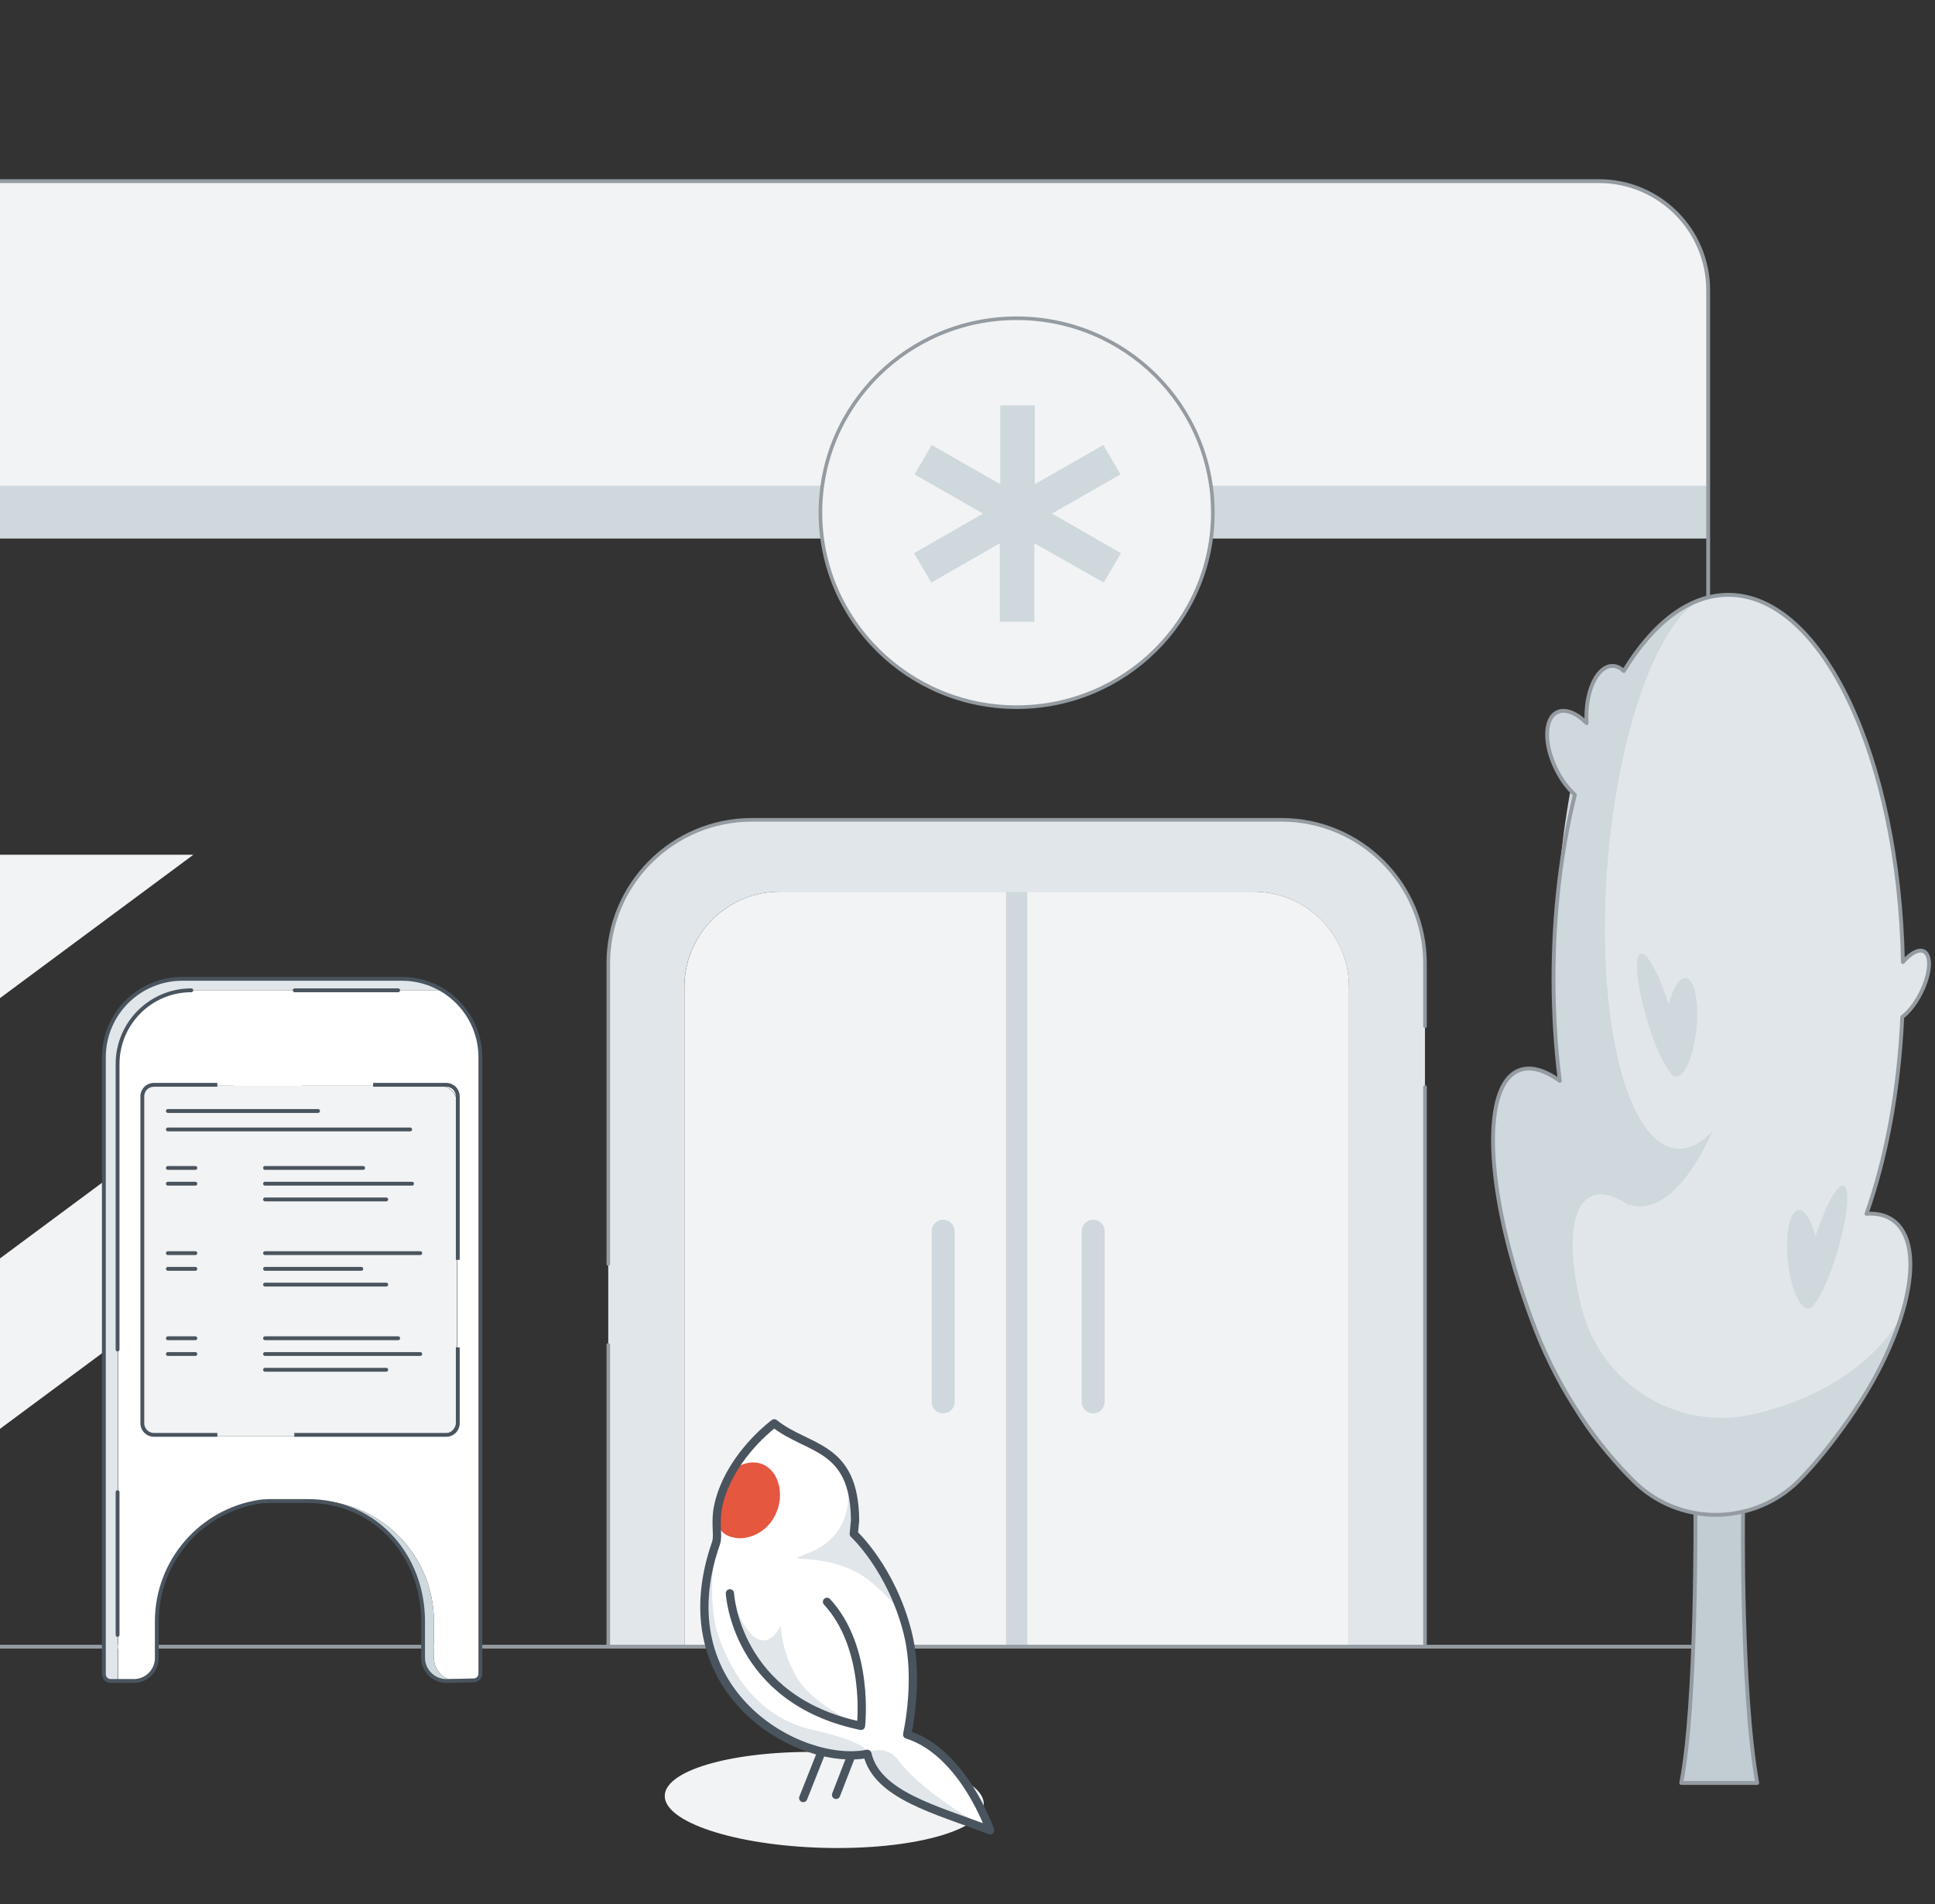 <svg width="503" height="495" viewBox="0 0 503 495" fill="none" xmlns="http://www.w3.org/2000/svg">
<rect x="0" y="0" width="503" height="495" fill="#333333" stroke="none"/>
<g clip-path="url(#clip0_10547_9351)">
<g clip-path="url(#clip1_10547_9351)">
<path d="M333.045 213.113H195.485C174.853 213.113 158.114 229.842 158.114 250.484V428.062H177.893V256.602C177.893 252.886 178.718 249.358 180.182 246.187C180.463 245.577 180.773 244.977 181.101 244.395C181.42 243.823 181.758 243.269 182.124 242.725C182.565 242.068 183.044 241.43 183.55 240.811C184.564 239.582 185.69 238.456 186.909 237.452C187.519 236.945 188.157 236.466 188.814 236.026C191.122 234.468 193.712 233.286 196.48 232.573C197.268 232.366 198.084 232.207 198.9 232.075C200.13 231.888 201.396 231.794 202.682 231.794H325.839C326.693 231.794 327.537 231.841 328.373 231.925C330.043 232.094 331.656 232.432 333.214 232.91C335.822 233.717 338.234 234.956 340.401 236.523C340.533 236.617 340.664 236.71 340.795 236.814C346.781 241.346 350.647 248.523 350.647 256.602V428.062H370.417V250.484C370.417 229.842 353.687 213.113 333.045 213.113Z" fill="#E0E6EA"/>
<path d="M333.233 232.911C331.676 232.423 330.062 232.094 328.392 231.925C327.557 231.841 326.712 231.794 325.858 231.794H202.701C201.415 231.794 200.158 231.888 198.92 232.076C198.094 232.198 197.287 232.366 196.499 232.573C193.721 233.286 191.141 234.468 188.833 236.026C188.176 236.476 187.538 236.945 186.928 237.452C185.699 238.465 184.573 239.591 183.569 240.811C183.063 241.421 182.584 242.059 182.143 242.725C181.777 243.26 181.44 243.823 181.121 244.395C180.792 244.977 180.482 245.577 180.201 246.187C178.737 249.359 177.912 252.877 177.912 256.602V428.062H350.666V256.602C350.666 248.523 346.801 241.336 340.814 236.814C340.683 236.72 340.552 236.626 340.42 236.523C338.262 234.956 335.842 233.718 333.233 232.911Z" fill="#F2F3F4"/>
<path d="M186.919 237.461C187.529 236.954 188.167 236.476 188.824 236.035C188.167 236.485 187.529 236.954 186.919 237.461Z" fill="#F2F3F4"/>
<path d="M340.805 236.814C340.673 236.72 340.542 236.626 340.411 236.523C340.542 236.617 340.673 236.71 340.805 236.814Z" fill="#F2F3F4"/>
<path d="M196.499 232.573C197.287 232.366 198.103 232.207 198.919 232.075C198.094 232.197 197.287 232.366 196.499 232.573Z" fill="#F2F3F4"/>
<path d="M264.27 183.83C292.408 183.83 315.274 161.18 315.274 133.275C315.274 105.371 292.399 82.721 264.27 82.721C236.14 82.721 213.265 105.371 213.265 133.275C213.265 161.18 236.14 183.83 264.27 183.83Z" fill="#F2F3F4"/>
<path d="M444.024 138.117V75.44C444.024 59.781 431.32 47.086 415.66 47.086H-129.964C-135.18 47.086 -141.861 49.675 -141.861 49.675L-143.362 50.267C-152.989 55.127 -159.547 65.044 -159.547 76.435V138.117H444.024Z" fill="#F2F3F4"/>
<path d="M78.567 313.199V268.884L-79.86 386.327H-20.092L78.577 313.189L78.567 313.199Z" fill="#F2F3F4"/>
<path d="M-82.337 222.196L-159.547 279.486V377.752L50.278 222.186H-82.337V222.196Z" fill="#F2F3F4"/>
<path d="M267.029 231.878H261.53V428.062H267.029V231.878Z" fill="#CED8DD"/>
<path d="M248.16 364.437V320.048C248.16 318.405 246.828 317.073 245.186 317.073H245.176C243.534 317.073 242.202 318.405 242.202 320.048V364.437C242.202 366.08 243.534 367.412 245.176 367.412H245.186C246.828 367.412 248.16 366.08 248.16 364.437Z" fill="#CED8DD"/>
<path d="M287.154 364.437V320.048C287.154 318.405 285.823 317.073 284.18 317.073H284.171C282.528 317.073 281.196 318.405 281.196 320.048V364.437C281.196 366.08 282.528 367.412 284.171 367.412H284.18C285.823 367.412 287.154 366.08 287.154 364.437Z" fill="#CED8DD"/>
<path d="M443.883 126.267H-159.416L-238.043 153.064V165.646L-159.416 139.994H444.174L443.892 126.267H443.883Z" fill="#CED8DD"/>
<path d="M264.27 183.83C292.408 183.83 315.274 161.189 315.274 133.275C315.274 105.362 292.408 82.731 264.27 82.731C236.131 82.731 213.265 105.371 213.265 133.275C213.265 161.18 236.131 183.83 264.27 183.83Z" fill="#F2F3F4"/>
<path d="M-222.486 81.38C-231.916 85.039 -238.043 93.999 -238.043 104.02V428.062H444.034V75.44C444.034 59.781 431.329 47.086 415.67 47.086H-129.954C-135.171 47.086 -141.851 49.675 -141.851 49.675L-143.353 50.267L-222.486 81.38Z" stroke="#949BA1" stroke-linecap="round" stroke-linejoin="round"/>
<path d="M-205.513 264.568V387.397M-205.513 232.507V250.653M-205.513 232.507L-223.95 236.523L-237.93 239.572M-205.513 232.507L-183.586 227.731M-223.903 236.748V388.654M-223.903 388.654L-183.586 387.2V227.675M-223.903 388.654L-238.043 389.161M370.426 282.564V428.062M370.426 266.763V250.456C370.426 229.833 353.706 213.113 333.083 213.113H195.467C174.843 213.113 158.123 229.833 158.123 250.456V328.558M158.123 428.062V349.622M264.27 183.83C292.409 183.83 315.275 161.189 315.275 133.275C315.275 105.362 292.409 82.731 264.27 82.731C236.131 82.731 213.266 105.371 213.266 133.275C213.266 161.18 236.131 183.83 264.27 183.83Z" stroke="#949BA1" stroke-width="0.938" stroke-linecap="round" stroke-linejoin="round"/>
<path d="M291.39 143.81L286.904 151.427L268.868 141.226V161.619H259.904V141.226L242.096 151.427L237.609 143.81L255.536 133.5L237.728 123.308L242.205 115.691L260.023 125.883V105.381H268.977V125.883L286.795 115.691L291.272 123.308L273.463 133.5L291.39 143.81Z" fill="#CED8DD"/>
<path d="M64.663 254.451H104.488C108.377 254.451 112.018 255.542 115.097 257.422H49.732C39.155 257.422 30.565 265.989 30.565 276.588V436.977H28.772C27.81 436.977 27.021 436.188 27.021 435.226V274.849C27.021 263.58 36.151 254.451 47.431 254.451H64.674H64.663Z" fill="#E0E6EA"/>
<path d="M124.994 274.849V425.902C124.994 436.026 124.227 436.804 123.265 436.825L118.176 436.933C115.151 436.598 112.796 434.027 112.796 430.905V421.516C112.796 404.251 98.902 390.216 81.68 390.011C80.729 390.011 70.098 390.076 69.169 390.173C69.471 390.173 68.412 390.248 67.58 390.378C52.455 392.69 40.883 405.752 40.883 421.527V431.013C40.883 434.308 38.215 436.977 34.919 436.977H30.673V276.588C30.673 266 39.252 257.422 49.84 257.422H115.205C125.577 263.991 124.994 276.621 124.994 274.838V274.849ZM118.911 368.748V286.831C118.911 284.292 116.848 282.239 114.309 282.239H41.542C39.014 282.239 36.94 284.292 36.94 286.831V368.748C36.94 371.298 39.014 373.362 41.542 373.362H114.309C116.848 373.362 118.911 371.298 118.911 368.748Z" fill="white"/>
<mask id="path-20-inside-1_10547_9351" fill="white">
<path d="M118.176 436.944C118.403 436.977 118.63 436.987 118.868 436.987H116.167L118.187 436.944H118.176Z"/>
</mask>
<path d="M118.176 436.944C118.403 436.977 118.63 436.987 118.868 436.987H116.167L118.187 436.944H118.176Z" fill="#CED8DD"/>
<path d="M118.176 436.944V435.944L118.035 437.934L118.176 436.944ZM116.167 436.987L116.145 435.988L116.167 437.987V436.987ZM118.187 436.944L118.208 437.944L118.187 435.944V436.944ZM118.176 436.944L118.035 437.934C118.323 437.975 118.6 437.987 118.868 437.987V436.987V435.987C118.659 435.987 118.483 435.978 118.318 435.954L118.176 436.944ZM118.868 436.987V435.987H116.167V436.987V437.987H118.868V436.987ZM116.167 436.987L116.188 437.987L118.208 437.944L118.187 436.944L118.166 435.945L116.145 435.988L116.167 436.987ZM118.187 436.944V435.944H118.176V436.944V437.944H118.187V436.944Z" fill="#49545E" mask="url(#path-20-inside-1_10547_9351)"/>
<path d="M81.68 390.022C98.902 390.238 112.796 404.262 112.796 421.527V430.915C112.796 434.038 115.151 436.598 118.176 436.944L116.156 436.987C112.807 436.987 110.084 434.276 110.084 430.915V421.527C110.084 420.976 110.084 420.435 110.052 419.895C109.295 403.257 96.935 390.194 80.081 390.194H70.076C69.773 390.173 69.471 390.173 69.168 390.173C70.098 390.076 80.729 390.022 81.68 390.011V390.022Z" fill="#CED8DD"/>
<path d="M118.814 286.831V368.748C118.814 371.298 116.75 373.361 114.211 373.361H41.445C38.917 373.361 36.842 371.298 36.842 368.748V286.831C36.842 284.292 38.917 282.239 41.445 282.239H114.211C116.75 282.239 118.814 284.292 118.814 286.831Z" fill="#F2F3F4"/>
<path d="M116.048 436.987C112.699 436.987 109.976 434.275 109.976 430.915V421.526C109.976 420.975 109.976 420.435 109.944 419.895C109.187 403.257 96.828 390.194 79.973 390.194H70.098C70.098 390.194 68.294 390.248 67.462 390.378C52.336 392.69 40.764 405.752 40.764 421.526V431.013C40.764 434.308 38.096 436.976 34.801 436.976H28.75C27.789 436.976 27 436.188 27 435.226V274.849C27 263.58 36.13 254.45 47.409 254.45H104.477C108.366 254.45 112.007 255.542 115.087 257.422C120.953 261.009 124.875 267.469 124.875 274.849V435.064C124.875 436.026 124.108 436.804 123.146 436.825L118.058 436.933L116.037 436.976L116.048 436.987Z" stroke="#49545E" stroke-linecap="round" stroke-linejoin="round"/>
<path d="M56.5 282H40C38.343 282 37 283.343 37 285V370C37 371.657 38.343 373 40 373H56.5M97 282H116C117.657 282 119 283.343 119 285V327.5M119 350.25V370C119 371.657 117.657 373 116 373H76.5" stroke="#49545E"/>
<path d="M43.638 288.808H82.674" stroke="#49545E" stroke-linecap="round" stroke-linejoin="round"/>
<path d="M43.638 293.605H106.616" stroke="#49545E" stroke-linecap="round" stroke-linejoin="round"/>
<path d="M43.638 303.609H50.78" stroke="#49545E" stroke-linecap="round" stroke-linejoin="round"/>
<path d="M43.638 307.704H50.78" stroke="#49545E" stroke-linecap="round" stroke-linejoin="round"/>
<path d="M68.898 303.609H94.396" stroke="#49545E" stroke-linecap="round" stroke-linejoin="round"/>
<path d="M68.898 307.704H107.113" stroke="#49545E" stroke-linecap="round" stroke-linejoin="round"/>
<path d="M68.898 311.799H100.403" stroke="#49545E" stroke-linecap="round" stroke-linejoin="round"/>
<path d="M68.898 325.758H109.241" stroke="#49545E" stroke-linecap="round" stroke-linejoin="round"/>
<path d="M68.898 329.842H93.921" stroke="#49545E" stroke-linecap="round" stroke-linejoin="round"/>
<path d="M68.898 333.937H100.403" stroke="#49545E" stroke-linecap="round" stroke-linejoin="round"/>
<path d="M68.898 347.885H103.504" stroke="#49545E" stroke-linecap="round" stroke-linejoin="round"/>
<path d="M68.898 351.98H109.241" stroke="#49545E" stroke-linecap="round" stroke-linejoin="round"/>
<path d="M68.898 356.075H100.403" stroke="#49545E" stroke-linecap="round" stroke-linejoin="round"/>
<path d="M43.638 325.758H50.78" stroke="#49545E" stroke-linecap="round" stroke-linejoin="round"/>
<path d="M43.638 329.842H50.78" stroke="#49545E" stroke-linecap="round" stroke-linejoin="round"/>
<path d="M43.638 347.885H50.78" stroke="#49545E" stroke-linecap="round" stroke-linejoin="round"/>
<path d="M43.638 351.98H50.78" stroke="#49545E" stroke-linecap="round" stroke-linejoin="round"/>
<path d="M30.565 425V387.9M49.732 257.432C39.144 257.432 30.565 266.011 30.565 276.599V350.8M103.5 257.432H76.616" stroke="#49545E" stroke-linecap="round" stroke-linejoin="round"/>
</g>
<g clip-path="url(#clip2_10547_9351)">
<g style="mix-blend-mode:multiply">
<path d="M213.928 480.349C191.026 479.721 172.612 473.64 172.801 466.77C172.989 459.899 191.709 454.84 214.611 455.468C237.513 456.097 255.926 462.176 255.738 469.047C255.549 475.917 236.83 480.978 213.928 480.349Z" fill="#F2F3F4"/>
</g>
<path d="M257.394 475.805C243.443 470.454 227.969 466.71 225.468 455.913C210.006 459.628 171.003 439.959 186.123 401.139C186.684 399.699 186.219 397.708 186.306 394.953C186.334 393.785 186.458 392.471 186.807 391C187.156 389.53 187.612 388.118 188.165 386.767C192.305 376.547 201.261 370.005 201.261 370.005C210.047 377.042 222.16 375.48 222.272 395.288L221.939 398.736C221.939 398.736 231.76 407.79 235.956 424.479C238.238 433.592 237.224 443.969 235.825 450.906C250.426 455.499 257.394 475.805 257.394 475.805Z" fill="white"/>
<path d="M233.504 457.58C230.008 452.991 225.126 455.817 225.126 455.817C225.126 455.817 222.915 466.66 257.395 475.805C257.395 475.805 240.769 467.103 233.504 457.58ZM202.939 422.61C202.939 422.61 203.094 429.806 207.612 436.807C211.97 443.561 223.811 448.645 223.811 448.645C191.154 441.89 189.741 414.19 189.741 414.19C197.238 435.411 202.939 422.61 202.939 422.61ZM225.468 455.914C207.895 459.415 172.596 439.852 186.124 401.138C186.124 401.138 183.476 415.597 186.708 425.133C189.294 432.762 195.747 446.137 211.175 449.66C227.361 453.366 225.468 455.914 225.468 455.914ZM221.996 398.617C221.762 399.721 225.179 402.212 227.387 405.367C230.444 409.733 234.479 419.53 234.479 419.53C234.479 419.53 228.225 411.474 222.401 408.557C212.104 403.407 202.618 406.544 209.716 403.903C224.394 398.446 219.866 383.334 219.866 383.334C219.866 383.334 223.682 390.633 222.005 398.605L221.996 398.617Z" fill="#E0E6EA"/>
<path d="M186.37 390.788C185.448 398.649 189.027 399.395 191.459 399.838C196.009 400.264 201.205 397.094 202.511 390.999C203.818 384.903 200.02 378.787 193.797 380.448C192.615 380.738 189.971 381.874 188.646 384.568C187.798 386.446 186.886 389.008 186.37 390.788Z" fill="#E5573F"/>
<path d="M208.798 467.404L213.478 455.617M221.299 456.361L217.334 466.585M214.983 416.405C226.143 428.484 223.811 448.645 223.811 448.645C191.154 441.89 189.74 414.19 189.74 414.19M186.123 401.139C186.636 399.674 186.219 397.708 186.306 394.953C186.334 393.785 186.458 392.471 186.807 391C187.156 389.53 187.612 388.118 188.165 386.767C192.305 376.547 201.261 370.005 201.261 370.005C210.047 377.042 222.16 375.48 222.272 395.288L221.939 398.736C221.939 398.736 231.76 407.79 235.956 424.479C238.238 433.592 237.224 443.969 235.825 450.906C250.426 455.499 257.394 475.805 257.394 475.805C243.443 470.454 227.969 466.71 225.468 455.913C207.895 459.415 172.596 439.853 186.123 401.139Z" stroke="#49545E" stroke-width="2.147" stroke-linecap="round" stroke-linejoin="round"/>
</g>
<path d="M499.31 258.169C501.81 253.219 502.18 248.359 500.11 247.319C498.74 246.619 496.65 247.789 494.66 250.099C493.63 196.999 473.71 154.629 449.27 154.629C439.08 154.629 429.68 161.999 422.1 174.439C421.2 173.599 420.21 173.109 419.15 173.109C415.41 173.109 412.38 179.019 412.38 186.309C412.38 186.879 412.4 187.429 412.44 187.969C409.77 185.309 406.86 184.119 404.75 185.159C401.4 186.819 401.3 193.469 404.54 199.999C405.88 202.729 407.6 204.999 409.39 206.599C405.85 220.809 403.83 237.099 403.83 254.429C403.83 263.619 404.41 272.519 405.47 280.979C401.5 278.129 397.87 277.079 394.9 278.229C384.4 282.289 386.29 312.429 399.11 345.529C405.52 362.089 415.42 375.939 424.83 385.169C429.34 389.599 434.91 392.309 440.73 393.319V393.349C440.73 393.349 441.09 442.889 437.03 463.489H456.79C452.51 439.739 453.1 393.349 453.1 393.349L451.29 393.329C451.87 393.229 452.45 393.109 453.02 392.979C458.47 391.719 463.63 388.939 467.81 384.679C471.8 380.609 476.02 375.439 480.57 368.959C496.11 346.819 501.23 323.639 492.01 317.169C490.14 315.859 487.82 315.349 485.19 315.529C490.29 301.099 493.62 283.539 494.49 264.369C496.14 263.139 497.91 260.929 499.31 258.169Z" fill="white"/>
<path d="M499.31 258.169C501.81 253.219 502.18 248.359 500.11 247.319C498.74 246.619 496.65 247.789 494.66 250.099C493.63 196.999 473.71 154.629 449.27 154.629C448.7 154.629 448.13 154.659 447.56 154.709C447.22 154.739 446.89 154.789 446.55 154.829C445.05 155.029 443.57 155.369 442.11 155.879C430.89 161.999 420.62 190.209 417.92 224.739C414.81 264.469 422.88 297.499 435.95 298.529C439.14 298.779 442.32 297.089 445.37 293.839C439.56 306.639 432.59 314.169 425.63 313.629C424.91 313.569 424.2 313.399 423.5 313.179C423.55 313.309 423.61 313.439 423.66 313.569C423.3 313.309 422.94 313.069 422.59 312.839C421.91 312.539 421.23 312.159 420.58 311.699C417.99 310.439 415.66 310.149 413.74 311.009C405.54 314.699 407.97 337.899 419.17 362.839C422.99 371.329 427.33 378.919 431.72 385.109C433.72 387.929 435.73 390.449 437.7 392.629C438.7 392.909 439.71 393.159 440.73 393.339C444.8 394.069 448.99 393.949 453.02 392.999C455.1 392.519 457.14 391.809 459.1 390.889C462.27 389.399 465.23 387.329 467.81 384.699C471.8 380.629 476.02 375.459 480.57 368.979C496.11 346.839 501.23 323.659 492.01 317.189C490.14 315.879 487.82 315.369 485.19 315.549C490.29 301.119 493.62 283.559 494.49 264.389C496.14 263.159 497.91 260.949 499.31 258.189V258.169Z" fill="#E0E6EA"/>
<path d="M447.56 154.709C447.45 154.699 447.34 154.669 447.22 154.659C446.95 154.639 446.68 154.659 446.4 154.659C446.45 154.719 446.5 154.779 446.54 154.829C446.88 154.789 447.21 154.739 447.55 154.709H447.56Z" fill="#E0E6EA"/>
<path d="M442.11 155.879C443.57 155.369 445.05 155.029 446.55 154.829C446.5 154.769 446.45 154.709 446.41 154.659C444.97 154.689 443.54 155.109 442.12 155.879H442.11Z" fill="#E0E6EA"/>
<path d="M420.57 311.699C421.22 312.159 421.9 312.539 422.58 312.839C421.89 312.399 421.22 312.019 420.57 311.699Z" fill="#E0E6EA"/>
<path d="M456.79 367.409C456.28 367.539 455.77 367.649 455.26 367.759C435.52 372.009 415.93 359.499 411.14 339.889C407.5 324.989 408.17 313.509 413.73 311.009C415.65 310.149 417.98 310.439 420.57 311.699C421.22 312.019 421.9 312.399 422.58 312.839C422.88 312.969 423.18 313.079 423.49 313.179C424.19 313.409 424.89 313.569 425.62 313.629C432.58 314.179 439.55 306.639 445.36 293.839C442.31 297.089 439.13 298.779 435.94 298.529C422.87 297.509 414.79 264.469 417.91 224.739C420.62 190.209 430.88 161.999 442.1 155.879C434.68 158.459 427.86 164.979 422.09 174.439C421.19 173.599 420.2 173.109 419.14 173.109C418.4 173.109 417.68 173.349 417.01 173.779C414.31 175.519 412.37 180.469 412.37 186.309C412.37 186.669 412.39 187.009 412.41 187.359C412.41 187.559 412.41 187.769 412.43 187.969C412.38 187.919 412.33 187.879 412.27 187.829C409.64 185.279 406.81 184.139 404.74 185.159C401.39 186.819 401.29 193.469 404.53 199.999C405.58 202.139 406.87 203.989 408.23 205.459C408.61 205.869 408.99 206.249 409.38 206.599C407.31 214.899 405.78 223.919 404.85 233.429C404.19 240.199 403.82 247.219 403.82 254.429C403.82 263.619 404.4 272.519 405.46 280.979C401.49 278.129 397.86 277.079 394.89 278.229C384.39 282.289 386.28 312.429 399.1 345.529C400.95 350.309 403.1 354.849 405.44 359.139H405.43C405.43 359.139 411.59 373.429 423.33 383.669C423.83 384.179 424.32 384.689 424.82 385.179C428.54 388.829 432.98 391.299 437.69 392.619C437.49 392.399 437.29 392.169 437.09 391.939C440.05 392.979 443.21 393.639 446.56 393.799C473.31 395.069 494.25 342.089 494.25 342.089C494.25 342.089 485.82 360.359 456.78 367.409H456.79Z" fill="#CED8DD"/>
<path d="M422.24 382.509C419.61 379.709 416.97 376.579 414.4 373.139C417.08 377.139 419.74 380.329 422.24 382.509Z" fill="#CED8DD"/>
<path d="M423.66 313.559C423.61 313.429 423.55 313.299 423.5 313.169C423.19 313.069 422.89 312.959 422.59 312.829C422.94 313.059 423.3 313.299 423.66 313.559Z" fill="#CED8DD"/>
<path d="M408.24 205.469C406.85 213.099 405.78 221.249 405.12 229.729C405.02 230.969 404.94 232.209 404.86 233.439C405.79 223.929 407.32 214.899 409.39 206.609C409 206.259 408.62 205.879 408.24 205.469Z" fill="#CED8DD"/>
<path d="M412.42 187.359C412.38 187.519 412.33 187.669 412.29 187.829C412.34 187.879 412.39 187.919 412.45 187.969C412.44 187.769 412.44 187.559 412.43 187.359H412.42Z" fill="#CED8DD"/>
<path d="M456.79 463.489H437.03C441.09 442.889 440.72 393.349 440.72 393.349V393.319C444.8 394.049 448.99 393.929 453.02 392.979L453.1 393.349C453.1 393.349 452.51 439.739 456.79 463.489Z" fill="#C2CCD3"/>
<path d="M479.23 308.219C477.61 307.739 474.46 313.539 471.95 321.429C470.85 317.209 469.16 314.389 467.54 314.559C465.28 314.789 464.03 320.709 464.75 327.779C465.47 334.849 467.88 340.399 470.14 340.169C470.73 340.109 471.25 339.659 471.68 338.899C473.5 336.669 475.84 331.409 477.71 325.049C480.29 316.269 480.97 308.729 479.23 308.219Z" fill="#CED8DD"/>
<path d="M426.5 247.909C428.12 247.429 431.27 253.229 433.78 261.119C434.88 256.899 436.57 254.079 438.19 254.249C440.45 254.479 441.7 260.399 440.98 267.469C440.26 274.539 437.85 280.089 435.59 279.859C435 279.799 434.48 279.349 434.05 278.589C432.23 276.359 429.89 271.099 428.02 264.739C425.44 255.959 424.76 248.419 426.5 247.909Z" fill="#CED8DD"/>
<path d="M440.72 393.349C440.72 393.349 441.09 442.889 437.03 463.489H456.79C452.51 439.739 453.1 393.349 453.1 393.349M451.29 393.329C451.87 393.229 452.45 393.109 453.02 392.979C458.47 391.719 463.63 388.939 467.81 384.679C471.8 380.609 476.02 375.439 480.57 368.959C496.11 346.819 501.23 323.639 492.01 317.169C490.14 315.859 487.82 315.349 485.19 315.529C490.29 301.099 493.62 283.539 494.49 264.369C496.14 263.139 497.91 260.929 499.31 258.169C501.81 253.219 502.18 248.359 500.11 247.319C498.74 246.619 496.65 247.789 494.66 250.099C493.63 196.999 473.71 154.629 449.27 154.629C439.08 154.629 429.68 161.999 422.1 174.439C421.2 173.599 420.21 173.109 419.15 173.109C415.41 173.109 412.38 179.019 412.38 186.309C412.38 186.879 412.4 187.429 412.44 187.969C409.77 185.309 406.86 184.119 404.75 185.159C401.4 186.819 401.3 193.469 404.54 199.999C405.88 202.729 407.6 204.999 409.39 206.599C405.85 220.809 403.83 237.099 403.83 254.429C403.83 263.619 404.41 272.519 405.47 280.979C401.5 278.129 397.87 277.079 394.9 278.229C384.4 282.289 386.29 312.429 399.11 345.529C405.52 362.089 415.42 375.939 424.83 385.169C429.34 389.599 434.91 392.309 440.73 393.319C444.22 393.949 447.8 393.949 451.29 393.329Z" stroke="#949BA1" stroke-linecap="round" stroke-linejoin="round"/>
</g>
<defs>
<clipPath id="clip0_10547_9351">
<rect width="503" height="494.733" fill="white"/>
</clipPath>
<clipPath id="clip1_10547_9351">
<rect width="684" height="393" fill="white" transform="translate(-239 45)"/>
</clipPath>
<clipPath id="clip2_10547_9351">
<rect width="103.312" height="124.806" fill="white" transform="matrix(-0.987 0.16 0.16 0.987 256.98 355)"/>
</clipPath>
</defs>
</svg>
